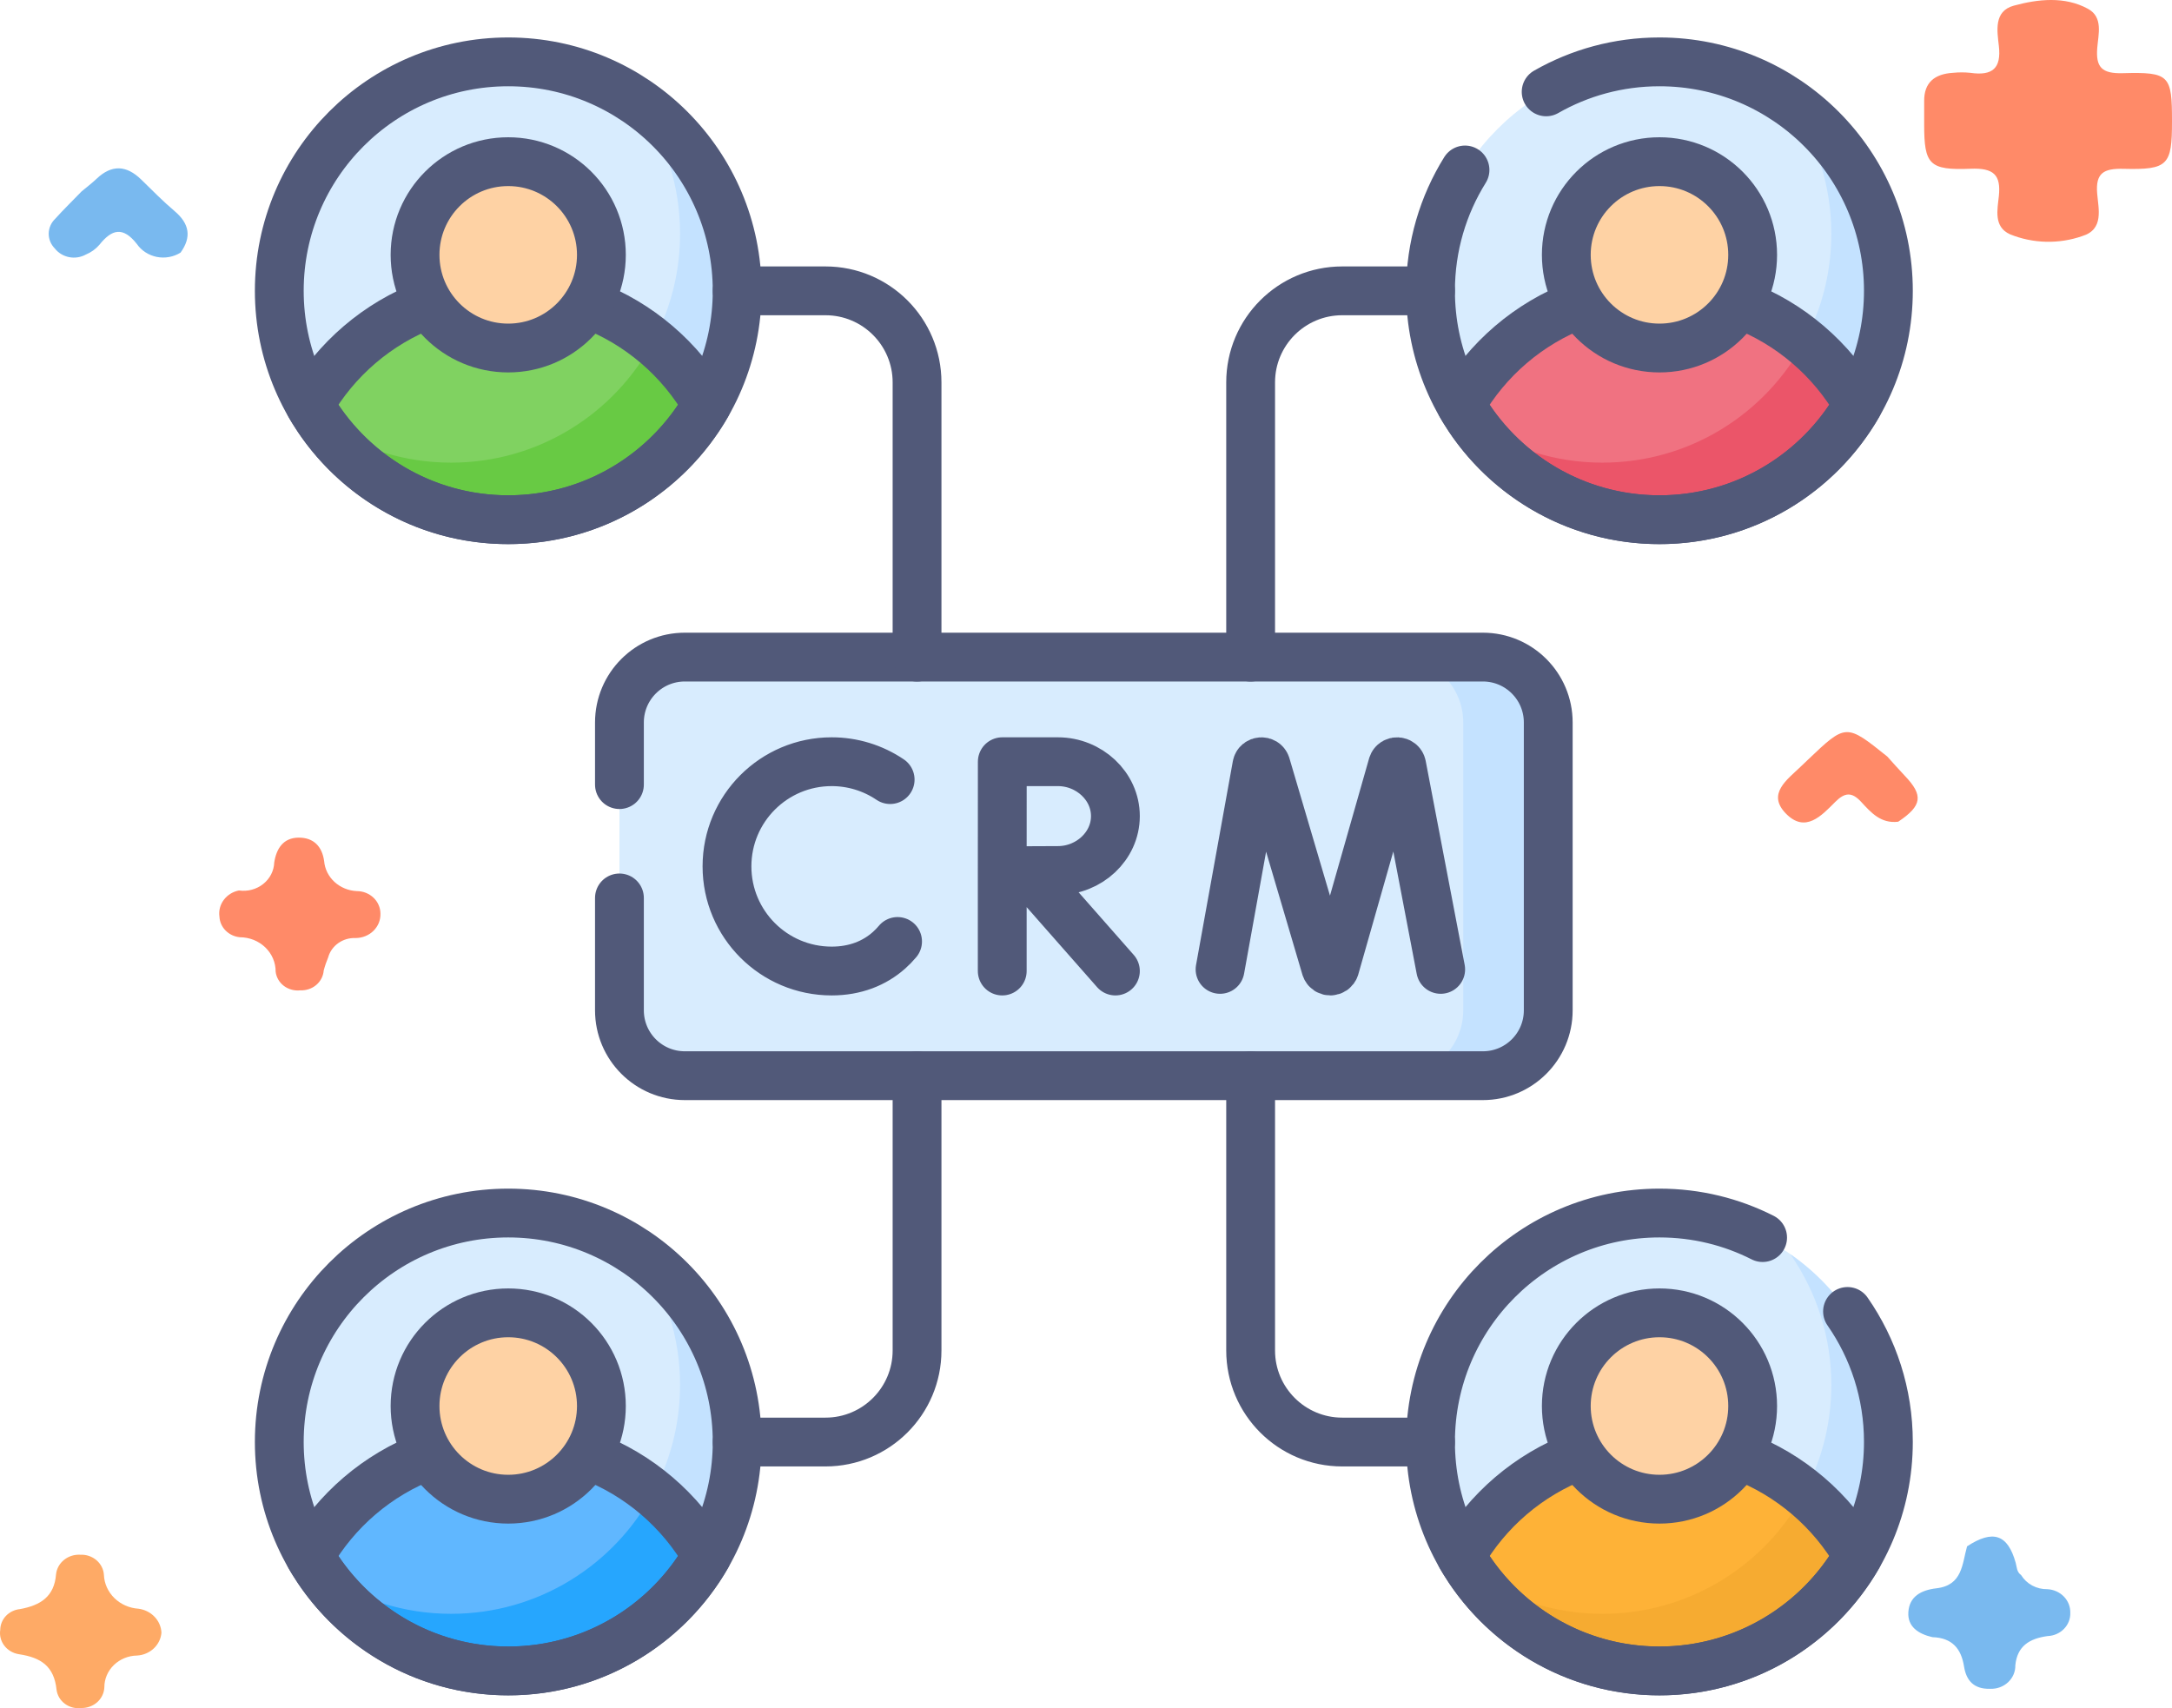 <svg width="89" height="70" viewBox="0 0 89 70" fill="none" xmlns="http://www.w3.org/2000/svg">
<path d="M79.181 67.087C78.608 66.954 78.156 66.66 78.197 66.057C78.239 65.428 78.705 65.159 79.351 65.084C80.419 64.96 80.4 64.081 80.603 63.365C81.664 62.67 82.269 62.871 82.595 64.04C82.645 64.219 82.635 64.416 82.816 64.541C82.925 64.72 83.082 64.869 83.272 64.971C83.461 65.073 83.676 65.125 83.894 65.121C84.151 65.134 84.393 65.242 84.568 65.422C84.743 65.601 84.838 65.839 84.832 66.084C84.837 66.205 84.817 66.325 84.773 66.439C84.729 66.553 84.662 66.657 84.575 66.746C84.489 66.835 84.385 66.907 84.269 66.958C84.153 67.009 84.028 67.037 83.901 67.042C83.161 67.145 82.661 67.447 82.58 68.237C82.583 68.366 82.559 68.495 82.508 68.615C82.457 68.734 82.381 68.843 82.284 68.934C82.187 69.024 82.072 69.095 81.945 69.141C81.818 69.187 81.683 69.208 81.547 69.203C80.868 69.22 80.568 68.852 80.478 68.286C80.362 67.561 79.996 67.112 79.181 67.087Z" fill="#79B9EF"/>
<path d="M77.781 33.672C77.066 33.759 76.664 33.292 76.264 32.86C75.88 32.442 75.591 32.469 75.198 32.864C74.642 33.421 73.975 34.158 73.176 33.335C72.394 32.529 73.225 31.955 73.79 31.41C73.885 31.318 73.981 31.228 74.076 31.137C75.643 29.645 75.643 29.645 77.334 31.001C77.571 31.263 77.803 31.529 78.047 31.785C78.822 32.594 78.764 33.014 77.781 33.672Z" fill="#FF8A68"/>
<path d="M6.615 66.9C6.597 67.145 6.485 67.375 6.302 67.548C6.118 67.721 5.875 67.825 5.617 67.84C5.258 67.846 4.916 67.986 4.665 68.23C4.414 68.474 4.274 68.803 4.276 69.144C4.266 69.373 4.163 69.589 3.989 69.747C3.814 69.905 3.582 69.992 3.342 69.99C3.222 70.006 3.101 69.999 2.984 69.97C2.868 69.941 2.758 69.89 2.663 69.82C2.567 69.75 2.487 69.662 2.428 69.563C2.369 69.463 2.331 69.353 2.317 69.239C2.216 68.295 1.701 67.922 0.772 67.785C0.532 67.747 0.319 67.621 0.176 67.434C0.034 67.248 -0.026 67.015 0.01 66.787C0.012 66.576 0.095 66.372 0.244 66.215C0.393 66.058 0.598 65.959 0.819 65.937C1.662 65.783 2.227 65.423 2.297 64.506C2.323 64.276 2.442 64.065 2.628 63.917C2.815 63.768 3.054 63.694 3.296 63.709C3.538 63.699 3.774 63.78 3.954 63.934C4.134 64.088 4.243 64.303 4.258 64.533C4.272 64.889 4.425 65.228 4.686 65.484C4.947 65.741 5.299 65.896 5.673 65.921C5.926 65.954 6.158 66.069 6.33 66.248C6.503 66.427 6.603 66.657 6.615 66.9Z" fill="#FEAA66"/>
<path d="M3.347 7.84C3.549 7.671 3.762 7.512 3.952 7.331C4.581 6.73 5.185 6.769 5.791 7.362C6.239 7.8 6.679 8.248 7.157 8.653C7.763 9.167 7.857 9.716 7.399 10.351C7.257 10.44 7.098 10.501 6.931 10.531C6.764 10.562 6.593 10.561 6.426 10.528C6.26 10.495 6.102 10.431 5.962 10.34C5.821 10.249 5.701 10.133 5.608 9.997C5.034 9.271 4.583 9.392 4.073 10.031C3.924 10.205 3.733 10.342 3.517 10.431C3.31 10.545 3.067 10.583 2.833 10.537C2.599 10.491 2.391 10.366 2.248 10.184C2.084 10.018 1.994 9.799 1.996 9.572C1.999 9.344 2.094 9.127 2.262 8.965C2.61 8.58 2.984 8.215 3.347 7.84Z" fill="#79B9EF"/>
<path d="M9.79 36.489C9.966 36.514 10.146 36.504 10.317 36.458C10.488 36.412 10.648 36.333 10.784 36.224C10.921 36.116 11.032 35.981 11.11 35.829C11.188 35.677 11.231 35.511 11.237 35.342C11.324 34.78 11.603 34.327 12.239 34.324C12.844 34.322 13.198 34.676 13.282 35.287C13.31 35.611 13.461 35.914 13.707 36.14C13.953 36.366 14.277 36.499 14.619 36.515C14.746 36.515 14.873 36.539 14.99 36.585C15.108 36.632 15.215 36.7 15.305 36.786C15.395 36.872 15.467 36.974 15.515 37.086C15.564 37.198 15.589 37.318 15.589 37.439C15.593 37.569 15.57 37.698 15.521 37.819C15.472 37.94 15.397 38.05 15.302 38.144C15.207 38.237 15.094 38.311 14.968 38.361C14.843 38.412 14.708 38.438 14.571 38.438C14.317 38.428 14.067 38.501 13.863 38.645C13.659 38.789 13.512 38.995 13.448 39.229C13.374 39.406 13.312 39.587 13.264 39.771C13.247 39.998 13.137 40.21 12.958 40.362C12.779 40.513 12.545 40.592 12.306 40.581C12.187 40.595 12.066 40.586 11.95 40.554C11.835 40.523 11.727 40.471 11.633 40.4C11.539 40.329 11.461 40.241 11.403 40.141C11.345 40.041 11.308 39.931 11.295 39.818C11.296 39.634 11.26 39.451 11.187 39.28C11.115 39.109 11.007 38.954 10.871 38.822C10.735 38.691 10.573 38.587 10.395 38.515C10.216 38.444 10.024 38.407 9.83 38.406C9.608 38.385 9.4 38.288 9.246 38.133C9.092 37.979 9.002 37.776 8.992 37.564C8.957 37.322 9.019 37.076 9.168 36.877C9.316 36.677 9.538 36.538 9.79 36.489Z" fill="#FF8A68"/>
<path d="M89 4.982C89 6.766 88.841 6.963 87.02 6.918C86.197 6.897 85.867 7.091 85.933 7.922C85.984 8.555 86.224 9.4 85.323 9.674C84.362 10.01 83.302 9.983 82.361 9.6C81.683 9.294 81.847 8.588 81.905 8.038C81.997 7.161 81.69 6.877 80.747 6.915C79.047 6.983 78.846 6.736 78.845 5.103C78.845 4.782 78.848 4.46 78.845 4.139C78.84 3.384 79.269 3.029 80.027 2.984C80.263 2.96 80.5 2.96 80.735 2.984C81.653 3.118 82.008 2.79 81.906 1.89C81.837 1.274 81.686 0.457 82.52 0.231C83.511 -0.038 84.602 -0.16 85.557 0.361C86.188 0.704 85.981 1.41 85.937 1.961C85.875 2.741 86.109 3.024 86.984 2.999C88.906 2.946 89.001 3.085 89 4.982Z" fill="#FF8A68"/>
<path d="M60.761 44.079H28.062C26.582 44.079 25.382 42.88 25.382 41.399V29.606C25.382 28.126 26.582 26.926 28.062 26.926H60.761C62.242 26.926 63.442 28.126 63.442 29.606V41.399C63.442 42.88 62.242 44.079 60.761 44.079Z" fill="#D8ECFE"/>
<path d="M60.762 26.926H57.277C58.758 26.926 59.958 28.126 59.958 29.606V41.399C59.958 42.88 58.758 44.079 57.277 44.079H60.762C62.242 44.079 63.442 42.88 63.442 41.399V29.606C63.442 28.126 62.242 26.926 60.762 26.926Z" fill="#C4E2FF"/>
<path d="M67.998 21.297C73.179 21.297 77.379 17.097 77.379 11.916C77.379 6.735 73.179 2.535 67.998 2.535C62.817 2.535 58.617 6.735 58.617 11.916C58.617 17.097 62.817 21.297 67.998 21.297Z" fill="#D8ECFE"/>
<path d="M73.358 4.219C74.455 5.79 75.043 7.661 75.04 9.577C75.04 14.758 70.84 18.958 65.659 18.958C63.743 18.961 61.872 18.373 60.301 17.275C61.996 19.706 64.811 21.298 67.999 21.298C73.18 21.298 77.38 17.098 77.38 11.917C77.38 8.729 75.788 5.914 73.358 4.219Z" fill="#C4E2FF"/>
<path d="M67.998 11.879C64.518 11.879 61.483 13.775 59.863 16.59C61.483 19.404 64.518 21.3 67.998 21.3C71.478 21.3 74.513 19.404 76.132 16.59C74.513 13.775 71.478 11.879 67.998 11.879Z" fill="#F07281"/>
<path d="M73.934 13.996C72.354 16.949 69.242 18.958 65.659 18.958C63.744 18.96 61.874 18.373 60.304 17.277C61.999 19.706 64.812 21.297 67.998 21.297C71.478 21.297 74.513 19.401 76.133 16.587C75.563 15.597 74.818 14.719 73.934 13.996Z" fill="#EB5569"/>
<path d="M67.999 14.261C70.108 14.261 71.817 12.552 71.817 10.443C71.817 8.334 70.108 6.625 67.999 6.625C65.89 6.625 64.181 8.334 64.181 10.443C64.181 12.552 65.89 14.261 67.999 14.261Z" fill="#FED2A4"/>
<path d="M67.998 68.469C73.179 68.469 77.379 64.269 77.379 59.088C77.379 53.907 73.179 49.707 67.998 49.707C62.817 49.707 58.617 53.907 58.617 59.088C58.617 64.269 62.817 68.469 67.998 68.469Z" fill="#D8ECFE"/>
<path d="M73.358 51.391C74.455 52.962 75.043 54.833 75.04 56.749C75.04 61.93 70.84 66.13 65.659 66.13C63.743 66.133 61.872 65.545 60.301 64.447C61.996 66.878 64.811 68.47 67.999 68.47C73.18 68.47 77.38 64.27 77.38 59.089C77.38 55.901 75.788 53.086 73.358 51.391Z" fill="#C4E2FF"/>
<path d="M67.998 59.051C64.518 59.051 61.483 60.947 59.863 63.761C61.483 66.576 64.518 68.472 67.998 68.472C71.478 68.472 74.513 66.576 76.132 63.761C74.513 60.947 71.478 59.051 67.998 59.051Z" fill="#FEB237"/>
<path d="M73.934 61.168C72.354 64.12 69.242 66.13 65.659 66.13C63.744 66.132 61.874 65.545 60.304 64.449C61.999 66.878 64.812 68.469 67.998 68.469C71.478 68.469 74.513 66.573 76.133 63.758C75.563 62.769 74.818 61.891 73.934 61.168Z" fill="#F6AB31"/>
<path d="M67.999 61.433C70.108 61.433 71.817 59.724 71.817 57.615C71.817 55.506 70.108 53.797 67.999 53.797C65.89 53.797 64.181 55.506 64.181 57.615C64.181 59.724 65.89 61.433 67.999 61.433Z" fill="#FED2A4"/>
<path d="M20.825 21.297C26.006 21.297 30.206 17.097 30.206 11.916C30.206 6.735 26.006 2.535 20.825 2.535C15.644 2.535 11.444 6.735 11.444 11.916C11.444 17.097 15.644 21.297 20.825 21.297Z" fill="#D8ECFE"/>
<path d="M26.184 4.219C27.281 5.79 27.869 7.661 27.866 9.577C27.866 14.758 23.667 18.958 18.486 18.958C16.569 18.961 14.698 18.373 13.127 17.275C14.822 19.706 17.637 21.298 20.825 21.298C26.006 21.298 30.206 17.098 30.206 11.917C30.206 8.729 28.614 5.914 26.184 4.219Z" fill="#C4E2FF"/>
<path d="M20.826 11.879C17.346 11.879 14.311 13.775 12.691 16.59C14.311 19.404 17.346 21.3 20.826 21.3C24.306 21.3 27.341 19.404 28.96 16.59C27.341 13.775 24.306 11.879 20.826 11.879Z" fill="#80D261"/>
<path d="M26.761 13.996C25.181 16.949 22.068 18.958 18.485 18.958C16.57 18.96 14.7 18.373 13.13 17.277C14.825 19.706 17.638 21.297 20.825 21.297C24.304 21.297 27.34 19.401 28.959 16.587C28.389 15.597 27.644 14.719 26.761 13.996Z" fill="#68CA44"/>
<path d="M20.825 14.261C22.934 14.261 24.643 12.552 24.643 10.443C24.643 8.334 22.934 6.625 20.825 6.625C18.716 6.625 17.007 8.334 17.007 10.443C17.007 12.552 18.716 14.261 20.825 14.261Z" fill="#FED2A4"/>
<path d="M20.825 68.469C26.006 68.469 30.206 64.269 30.206 59.088C30.206 53.907 26.006 49.707 20.825 49.707C15.644 49.707 11.444 53.907 11.444 59.088C11.444 64.269 15.644 68.469 20.825 68.469Z" fill="#D8ECFE"/>
<path d="M26.184 51.391C27.281 52.962 27.869 54.833 27.866 56.749C27.866 61.93 23.667 66.13 18.486 66.13C16.569 66.133 14.698 65.545 13.127 64.447C14.822 66.878 17.637 68.47 20.825 68.47C26.006 68.47 30.206 64.27 30.206 59.089C30.206 55.901 28.614 53.086 26.184 51.391Z" fill="#C4E2FF"/>
<path d="M20.826 59.051C17.346 59.051 14.311 60.947 12.691 63.761C14.311 66.576 17.346 68.472 20.826 68.472C24.306 68.472 27.341 66.576 28.96 63.762C27.341 60.947 24.306 59.051 20.826 59.051Z" fill="#60B7FF"/>
<path d="M26.761 61.168C25.181 64.12 22.068 66.13 18.485 66.13C16.57 66.132 14.7 65.545 13.13 64.449C14.825 66.878 17.638 68.469 20.825 68.469C24.304 68.469 27.34 66.573 28.959 63.758C28.389 62.769 27.644 61.891 26.761 61.168Z" fill="#26A6FE"/>
<path d="M20.825 61.433C22.934 61.433 24.643 59.724 24.643 57.615C24.643 55.506 22.934 53.797 20.825 53.797C18.716 53.797 17.007 55.506 17.007 57.615C17.007 59.724 18.716 61.433 20.825 61.433Z" fill="#FED2A4"/>
<path d="M25.382 36.795V41.4C25.382 42.88 26.581 44.079 28.062 44.079H60.761C62.242 44.079 63.441 42.88 63.441 41.4V29.606C63.441 28.125 62.242 26.926 60.761 26.926H28.062C26.581 26.926 25.382 28.125 25.382 29.606V32.151" stroke="#515979" stroke-width="2" stroke-miterlimit="10" stroke-linecap="round" stroke-linejoin="round"/>
<path d="M49.993 39.723L51.501 31.371C51.538 31.175 51.811 31.157 51.874 31.346L54.327 39.658C54.386 39.835 54.637 39.834 54.695 39.656L57.063 31.347C57.125 31.158 57.398 31.173 57.437 31.368L59.034 39.723M36.475 31.946C35.767 31.467 34.932 31.212 34.078 31.213C31.709 31.213 29.789 33.133 29.789 35.502C29.789 37.87 31.709 39.79 34.078 39.79C35.039 39.79 35.831 39.473 36.431 38.938C36.556 38.827 36.672 38.707 36.779 38.579M42.102 35.697L45.705 39.79M41.068 35.681V39.79M41.068 35.681C41.068 35.681 42.717 35.671 43.349 35.671C44.625 35.671 45.705 34.673 45.705 33.442C45.705 32.211 44.625 31.213 43.349 31.213H41.07L41.068 35.681ZM71.319 12.48C73.358 13.253 75.057 14.717 76.132 16.586C74.513 19.4 71.478 21.296 67.998 21.296C64.518 21.296 61.483 19.4 59.863 16.586C60.939 14.717 62.638 13.253 64.677 12.48" stroke="#515979" stroke-width="2" stroke-miterlimit="10" stroke-linecap="round" stroke-linejoin="round"/>
<path d="M63.355 3.764C64.724 2.982 66.308 2.535 67.998 2.535C73.179 2.535 77.379 6.735 77.379 11.916C77.379 17.096 73.179 21.297 67.998 21.297C62.817 21.297 58.617 17.096 58.617 11.916C58.617 10.098 59.135 8.402 60.03 6.965" stroke="#515979" stroke-width="2" stroke-miterlimit="10" stroke-linecap="round" stroke-linejoin="round"/>
<path d="M67.999 14.261C70.108 14.261 71.817 12.552 71.817 10.443C71.817 8.334 70.108 6.625 67.999 6.625C65.89 6.625 64.181 8.334 64.181 10.443C64.181 12.552 65.89 14.261 67.999 14.261Z" stroke="#515979" stroke-width="2" stroke-miterlimit="10" stroke-linecap="round" stroke-linejoin="round"/>
<path d="M71.319 59.656C73.358 60.429 75.057 61.892 76.132 63.762C74.513 66.576 71.478 68.472 67.998 68.472C64.517 68.472 61.483 66.576 59.863 63.762C60.938 61.892 62.638 60.429 64.677 59.656" stroke="#515979" stroke-width="2" stroke-miterlimit="10" stroke-linecap="round" stroke-linejoin="round"/>
<path d="M75.704 53.74C76.761 55.258 77.379 57.1 77.379 59.088C77.379 64.268 73.179 68.469 67.998 68.469C62.817 68.469 58.617 64.268 58.617 59.088C58.617 53.907 62.817 49.707 67.998 49.707C69.518 49.707 70.955 50.069 72.225 50.713" stroke="#515979" stroke-width="2" stroke-miterlimit="10" stroke-linecap="round" stroke-linejoin="round"/>
<path d="M67.999 61.433C70.108 61.433 71.817 59.724 71.817 57.615C71.817 55.506 70.108 53.797 67.999 53.797C65.89 53.797 64.181 55.506 64.181 57.615C64.181 59.724 65.89 61.433 67.999 61.433Z" stroke="#515979" stroke-width="2" stroke-miterlimit="10" stroke-linecap="round" stroke-linejoin="round"/>
<path d="M24.147 12.48C26.186 13.253 27.885 14.717 28.96 16.586C27.341 19.4 24.306 21.296 20.826 21.296C17.346 21.296 14.311 19.4 12.691 16.586C13.767 14.717 15.466 13.253 17.505 12.48" stroke="#515979" stroke-width="2" stroke-miterlimit="10" stroke-linecap="round" stroke-linejoin="round"/>
<path d="M20.825 21.297C26.006 21.297 30.206 17.097 30.206 11.916C30.206 6.735 26.006 2.535 20.825 2.535C15.644 2.535 11.444 6.735 11.444 11.916C11.444 17.097 15.644 21.297 20.825 21.297Z" stroke="#515979" stroke-width="2" stroke-miterlimit="10" stroke-linecap="round" stroke-linejoin="round"/>
<path d="M20.825 14.261C22.934 14.261 24.643 12.552 24.643 10.443C24.643 8.334 22.934 6.625 20.825 6.625C18.716 6.625 17.007 8.334 17.007 10.443C17.007 12.552 18.716 14.261 20.825 14.261Z" stroke="#515979" stroke-width="2" stroke-miterlimit="10" stroke-linecap="round" stroke-linejoin="round"/>
<path d="M24.147 59.656C26.186 60.429 27.885 61.892 28.96 63.762C27.341 66.576 24.306 68.472 20.826 68.472C17.346 68.472 14.311 66.576 12.691 63.762C13.767 61.892 15.466 60.429 17.505 59.656" stroke="#515979" stroke-width="2" stroke-miterlimit="10" stroke-linecap="round" stroke-linejoin="round"/>
<path d="M20.825 68.469C26.006 68.469 30.206 64.269 30.206 59.088C30.206 53.907 26.006 49.707 20.825 49.707C15.644 49.707 11.444 53.907 11.444 59.088C11.444 64.269 15.644 68.469 20.825 68.469Z" stroke="#515979" stroke-width="2" stroke-miterlimit="10" stroke-linecap="round" stroke-linejoin="round"/>
<path d="M20.825 61.433C22.934 61.433 24.643 59.724 24.643 57.615C24.643 55.506 22.934 53.797 20.825 53.797C18.716 53.797 17.007 55.506 17.007 57.615C17.007 59.724 18.716 61.433 20.825 61.433Z" stroke="#515979" stroke-width="2" stroke-miterlimit="10" stroke-linecap="round" stroke-linejoin="round"/>
<path d="M58.617 11.918H54.998C52.926 11.918 51.246 13.598 51.246 15.67V26.928M30.206 11.918H33.825C35.897 11.918 37.577 13.598 37.577 15.67V26.928M58.617 59.091H54.998C52.926 59.091 51.246 57.411 51.246 55.339V44.081M30.206 59.091H33.825C35.897 59.091 37.577 57.411 37.577 55.339V44.081" stroke="#515979" stroke-width="2" stroke-miterlimit="10" stroke-linecap="round" stroke-linejoin="round"/>
</svg>
